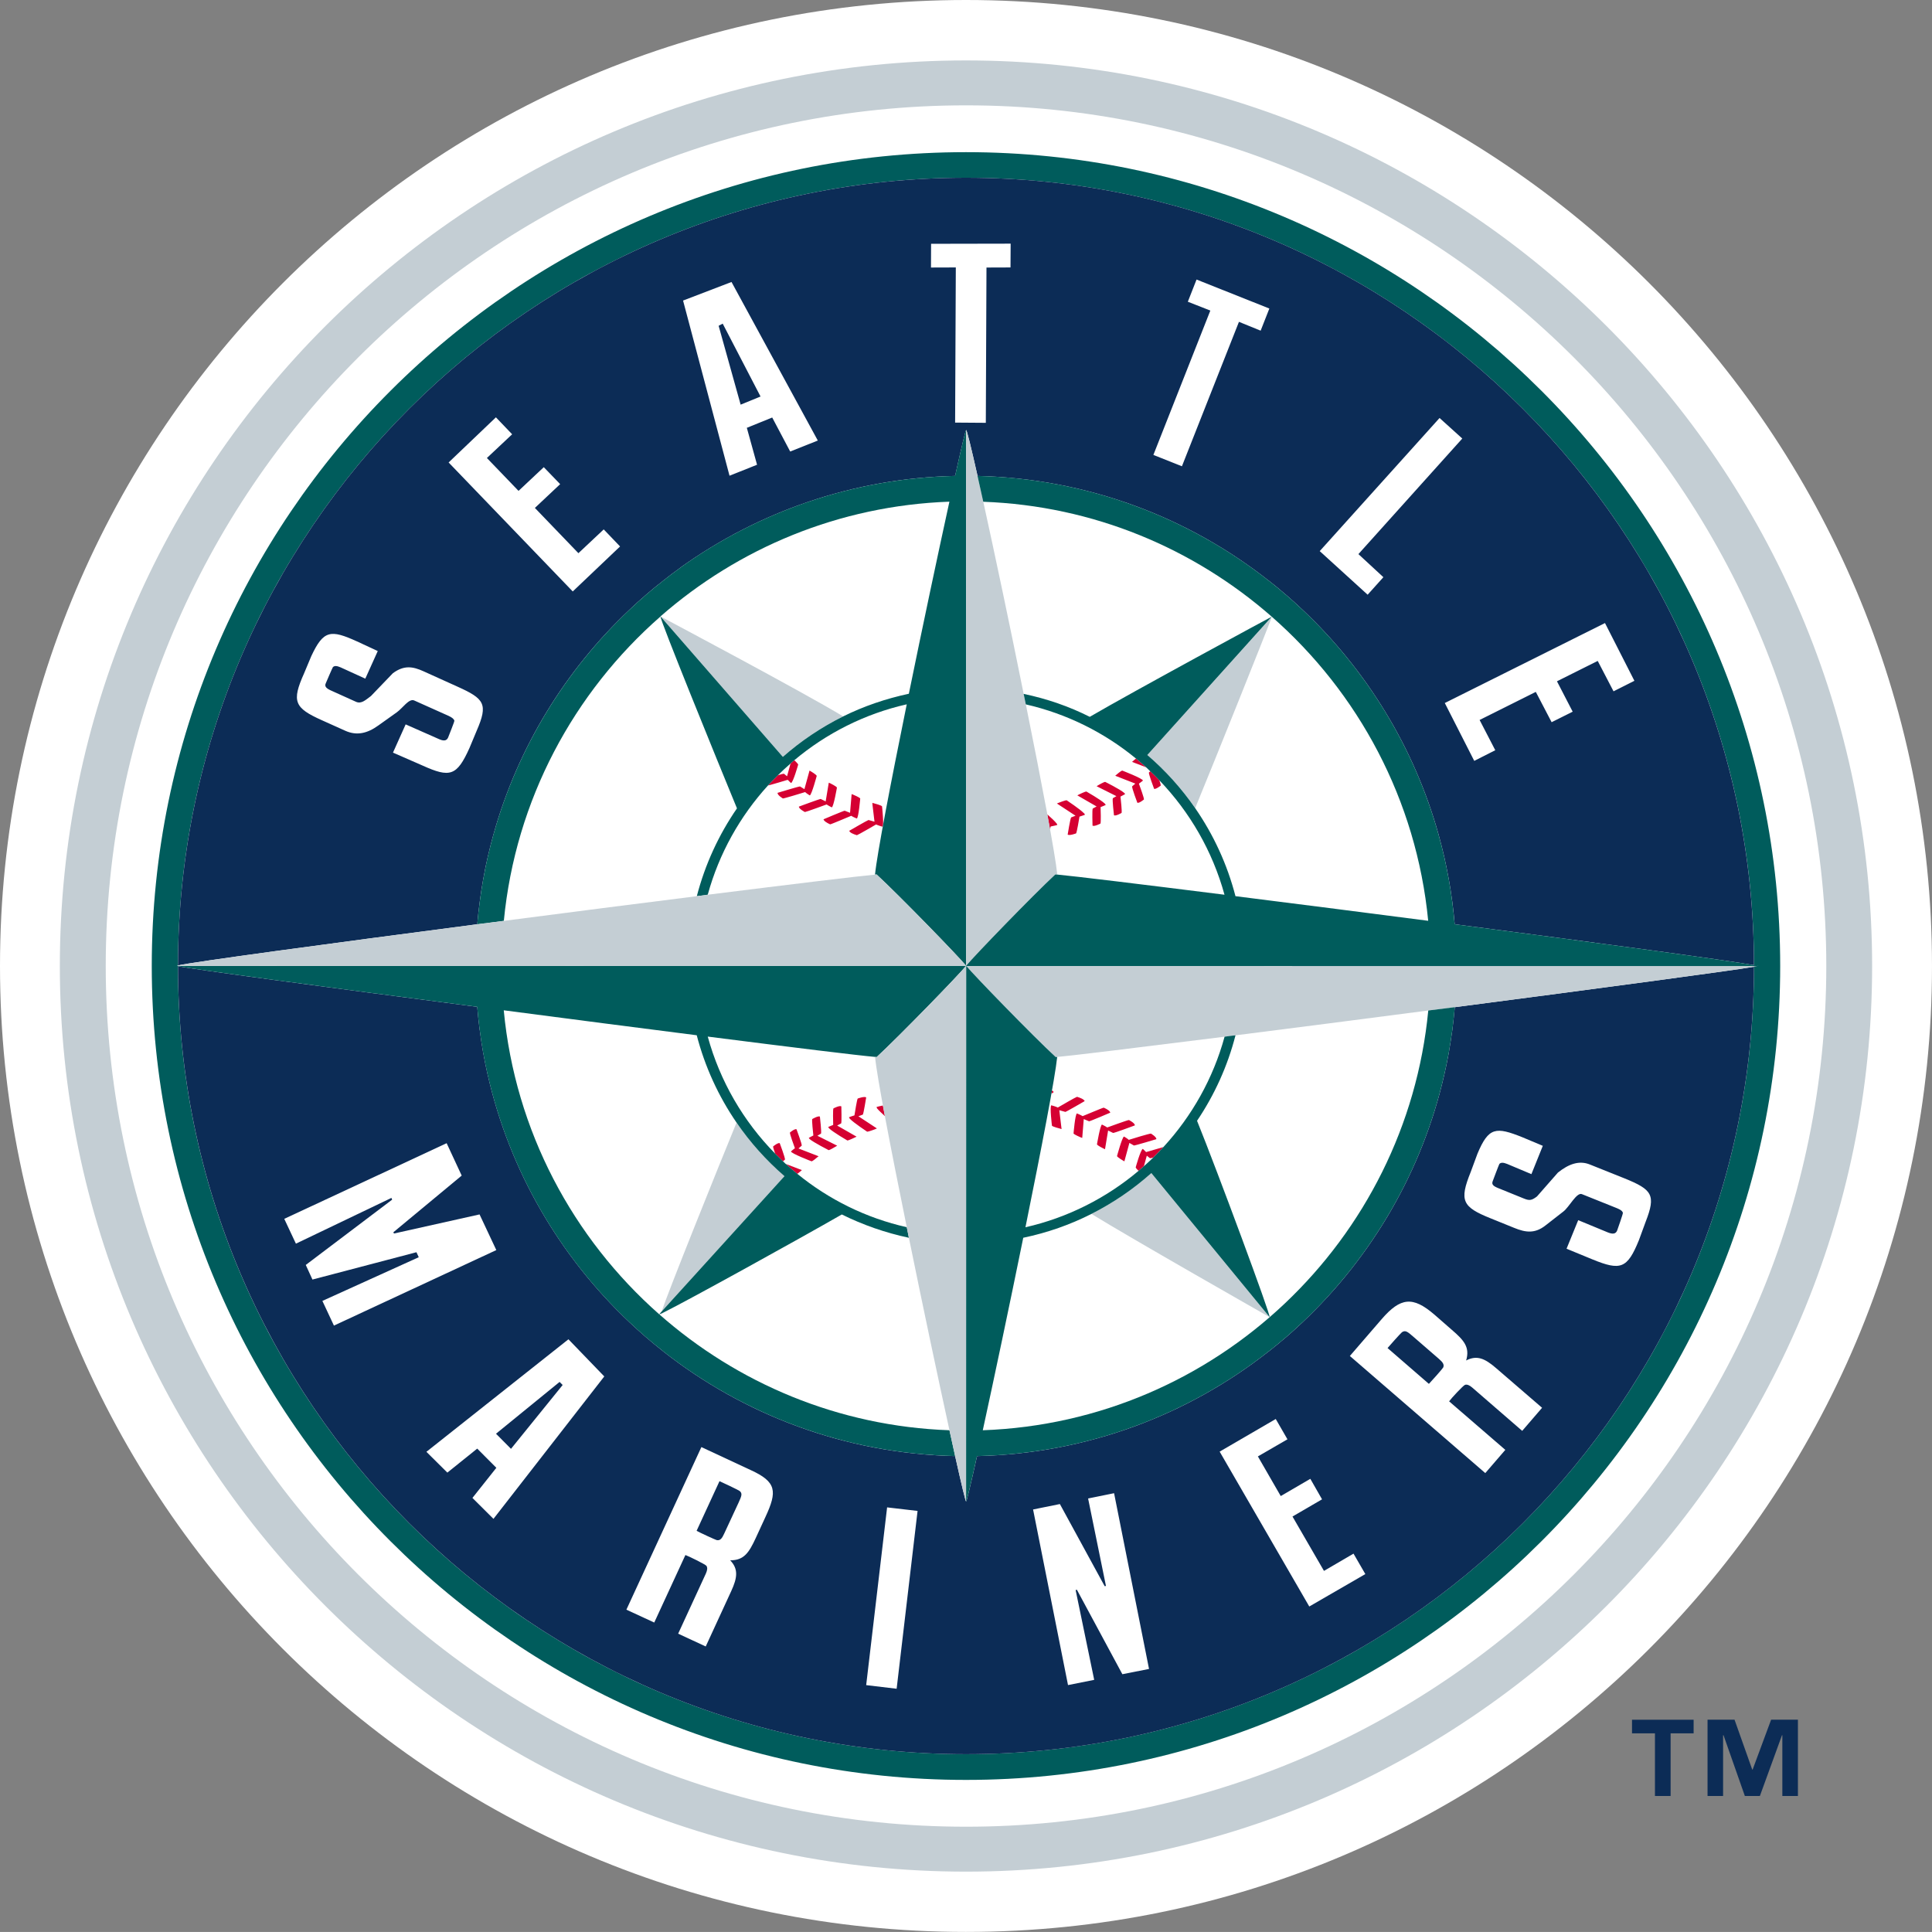 <?xml version="1.0" encoding="UTF-8"?>
<svg xmlns="http://www.w3.org/2000/svg" viewBox="0 0 232.651 232.642">
  <rect x="0" y="0" width="232.651" height="232.642" fill="#808080" stroke="none"/>
  <title>Seattle Mariners primary dark logo</title>
  <path d="M116.33 232.642c64.242 0 116.32-52.07 116.32-116.317C232.65 52.087 180.573 0 116.33 0S0 52.087 0 116.325c0 64.247 52.087 116.317 116.33 116.317z" fill="#FFF"></path>
  <path d="M116.325 211.238c-52.32 0-94.892-42.565-94.892-94.912 0-52.338 42.57-94.922 94.892-94.922 52.318 0 94.892 42.583 94.892 94.922 0 52.346-42.574 94.912-94.892 94.912zm0-192.915c-54.06 0-98.05 43.955-98.05 98.003 0 54.047 43.99 98.01 98.05 98.01s98.045-43.964 98.045-98.01c0-54.048-43.985-98.003-98.045-98.003z" fill="#005C5C"></path>
  <path d="M7.206 116.325c0 60.126 48.95 109.057 109.12 109.057s109.115-48.93 109.115-109.057c0-60.135-48.946-109.048-109.114-109.048S7.206 56.19 7.206 116.325zm5.527 0c0-57.154 46.468-103.64 103.592-103.64s103.597 46.486 103.597 103.64c0 57.153-46.473 103.647-103.597 103.647S12.733 173.48 12.733 116.325z" fill="#C4CED4"></path>
  <path d="M101.532 86.27c-4.773-2.906-22-12.042-22-12.042l14.74 16.916c2.186-1.926 4.623-3.56 7.26-4.874zM138.16 90.918c2.183 1.875 4.117 4.02 5.763 6.398 2.378-5.778 8.625-21.338 9.236-23.046l-15 16.648zM88.695 135.184c-2.337 5.678-8.207 20.3-9.024 22.752l14.794-16.304c-2.185-1.892-4.127-4.053-5.77-6.448zM79.584 158.305s.125-.1.364-.276c-.138.066-.263.124-.352.158-.012.06-.025.108-.012.117zM131.432 146.18c4.774 2.947 21.45 12.426 21.45 12.426l-14.24-17.342c-2.176 1.942-4.597 3.592-7.21 4.915z" fill="#C4CED4"></path>
  <path d="M95.256 94.292c.256-.067.863-2.227.863-2.227-.04-.117-.332-.385-.47-.52-.155.126-.302.26-.452.394l-.42 1.54-.38-.31c-.046-.01-.347.067-.716.176-.418.402-.812.812-1.2 1.24.556-.126 2.1-.595 2.373-.68.166.186.4.386.4.386z" fill="#D50032"></path>
  <path d="M97.518 95.784c.23-.1.833-2.353.833-2.353-.062-.167-.69-.535-.69-.535l-.183-.1-.046.183-.564 2.052-.532-.327c-.138-.01-2.7.77-2.7.77-.04.277.64.678.64.678.126.01 2.4-.677 2.676-.77.203.194.568.404.568.404zM96.927 97.785c.126 0 2.424-.846 2.61-.913.23.16.63.352.63.352.227-.11.617-2.386.617-2.386-.083-.16-.79-.503-.79-.503l-.19-.083-.037.21-.34 2.042-.6-.293c-.125-.008-2.625.922-2.625.922-.012.276.725.653.725.653zM99.234 98.79c.192.25.732.477.732.477.117 0 2.362-.963 2.537-1.03.238.16.674.327.674.327.222-.118.41-2.412.41-2.412-.1-.15-.833-.452-.833-.452l-.2-.075-.018.202-.172 2.05-.645-.25c-.127 0-2.547 1.03-2.547 1.03.002.05.027.09.06.133zM102.27 100.045c.008.05.04.093.08.135h.003c.214.226.834.394.834.394.113-.017 2.17-1.207 2.307-1.29.28.125.78.268.78.268.195-.167-.06-2.453-.06-2.453-.113-.143-.942-.353-.942-.353l-.222-.067.016.243.24 2.026-.72-.202c-.123.025-2.316 1.297-2.316 1.297zM113.072 100.557h.01-.01zM116.476 100.774l.004.01-.004-.01zM126.45 99.903c.038-.167.05-.31.067-.376.285-.042.8-.184.8-.184.012-.025-.013-.075-.06-.142l.022-.008-.04-.025c-.188-.26-.69-.72-1.126-1.105.123.644.23 1.264.336 1.84zM128.983 98.438c-.1.118-.414 2.06-.414 2.06.208.168 1.012-.14 1.012-.14.096-.11.364-1.75.41-2.02.27-.075.658-.226.658-.226 0-.026-.033-.084-.083-.142l.02-.01-.062-.032c-.444-.478-2.077-1.558-2.077-1.558-.155-.016-.9.277-.9.277l-.276.11 2.244 1.472-.533.208zM131.587 97.366c-.087.135-.025 2.06-.025 2.06.226.135.954-.25.954-.25.075-.117.03-1.658.017-1.985.263-.09.615-.258.615-.258 0-.033-.033-.075-.087-.135l.013-.008-.05-.034c-.47-.453-2.2-1.44-2.2-1.44-.146-.01-.832.326-.832.326l-.263.134 2.324 1.34-.463.25zM134.007 96.127c-.083.15.138 2.052.138 2.052.23.116.913-.286.913-.286.07-.126-.093-1.667-.13-1.968.24-.117.558-.302.558-.302 0-.033-.038-.075-.1-.125l.012-.018-.038-.01c-.468-.417-2.273-1.314-2.273-1.314-.155 0-.787.37-.787.37l-.247.15 2.386 1.197-.433.252zM136.33 94.695c-.05.168.63 1.977.63 1.977.243.067.795-.402.795-.402.03-.15-.477-1.55-.607-1.9.206-.135.486-.377.486-.377-.042-.26-2.49-1.198-2.49-1.198-.165.026-.66.46-.66.46l-.188.16 2.424.947-.39.333zm.722 1.767h-.004.004zM138.978 94.996c.247.058.796-.394.796-.394.016-.067-.058-.327-.16-.636-.356-.377-.72-.737-1.097-1.09l-.167.152c-.05.16.628 1.968.628 1.968zM136.32 91.747l1.7.653c-.403-.36-.81-.72-1.224-1.055-.15.11-.29.243-.29.243l-.187.16zM137.617 138.35c-.263.074-.858 2.227-.858 2.227.025.093.2.276.343.418.22-.184.43-.376.645-.56l.352-1.266.376.3c.026.01.176-.024.394-.074.42-.418.825-.83 1.223-1.264-.683.192-1.842.536-2.08.603-.166-.185-.396-.386-.396-.386z" fill="#D50032"></path>
  <path d="M138.6 136.507c-.125-.025-2.385.653-2.67.754-.206-.192-.582-.4-.582-.4-.23.1-.838 2.36-.838 2.36.08.16.712.528.712.528l.176.1.604-2.218.544.31c.126.016 2.7-.762 2.7-.762.03-.277-.645-.67-.645-.67zM135.95 134.874c-.126-.017-2.475.846-2.62.896-.227-.16-.633-.352-.633-.352-.222.117-.6 2.387-.6 2.387.084.16.775.494.775.494l.193.09.372-2.252.603.293c.13.018 2.617-.91 2.617-.91.026-.278-.707-.646-.707-.646zM133.63 133.852h.01l-.01-.008c-.188-.243-.715-.46-.715-.46-.13 0-2.408.98-2.542 1.02-.25-.15-.69-.326-.69-.326-.22.117-.407 2.42-.407 2.42.1.142.84.453.84.453l.206.076.184-2.27.64.27c.127 0 2.55-1.04 2.55-1.04.002-.04-.027-.092-.065-.134zM130.612 132.596c-.008-.04-.038-.092-.08-.125h-.008c-.218-.233-.834-.393-.834-.393-.113.017-2.21 1.223-2.307 1.29-.268-.134-.787-.268-.787-.268-.202.16.08 2.46.08 2.46.108.127.933.336.933.336l.225.067-.272-2.27.728.202c.128-.017 2.322-1.3 2.322-1.3zM126.79 131.39c-.04-.033-.068-.058-.113-.083-.017.134-.042.268-.068.394.163-.108.272-.183.272-.183-.01-.05-.043-.093-.093-.127zM103.903 134.22c.092-.116.402-2.067.402-2.067-.214-.167-1.022.134-1.022.134-.087.117-.347 1.742-.39 2.026-.275.075-.664.226-.664.226 0 .024.112.183.112.183.452.478 2.08 1.557 2.08 1.557.142.01.9-.276.9-.276l.276-.117-2.23-1.465.535-.2zM101.294 135.276c.075-.134.02-2.05.02-2.05-.237-.135-.953.25-.953.25-.074.11-.04 1.666-.028 1.984-.26.1-.603.25-.603.25 0 .034.124.177.124.177.47.453 2.186 1.45 2.186 1.45.15 0 .846-.336.846-.336l.264-.124-2.34-1.34.484-.26zM98.866 136.507c.08-.142-.134-2.052-.134-2.052-.23-.11-.922.302-.922.302-.067.117.1 1.658.135 1.977-.24.11-.553.292-.553.292.004.017.042.068.088.118v.01l.012.008c.457.4 2.3 1.34 2.3 1.34.15-.017.778-.395.778-.395l.243-.142-2.382-1.197.436-.26zM96.546 137.955c.045-.16-.633-1.976-.633-1.976-.247-.068-.79.4-.79.4-.04.143.476 1.55.602 1.894-.206.134-.478.385-.478.385.033.25 2.483 1.188 2.483 1.188.163-.025.66-.468.66-.468l.185-.142-2.424-.938.396-.345zM93.895 137.654c-.25-.067-.796.402-.796.402-.017.075.104.452.242.862.315.32.624.62.947.93l.237-.21c.05-.175-.632-1.984-.632-1.984zM96.562 140.903l-1.947-.745c.452.402.92.803 1.4 1.197.18-.134.355-.285.355-.285l.192-.167zM106.314 133.124c-.276.05-.754.176-.754.176-.012.042.013.083.055.15l-.017.01.038.032c.164.21.545.562.922.905-.08-.445-.164-.863-.244-1.273z" fill="#D50032"></path>
  <g>
    <path d="M211.745 116.317c-.033-.01-.084-.016-.164-.025.064.016.1.033.118.033.026 0 .047-.008.047-.008z" fill="#C4CED4"></path>
    <path d="M175.184 121.283c-.08.913-.18 1.817-.293 2.738-.008.018-.008.043-.012.07-.12.894-.263 1.774-.414 2.662 0 .025-.013.05-.013.084-.162.888-.342 1.758-.543 2.63 0 .016-.004.04-.013.05-2.65 11.556-8.697 21.83-17.04 29.71-.01 0-.01.01-.01.01-.632.603-1.285 1.18-1.942 1.76-.017.007-.03.024-.042.032-.666.56-1.323 1.122-2.006 1.65-.017.016-.038.016-.05.033-9.724 7.663-21.9 12.328-35.15 12.63-.75 3.374-1.253 5.485-1.316 5.467-.067.017-.57-2.093-1.323-5.468-13.256-.302-25.45-4.967-35.184-12.63-.008-.016-.016-.016-.03-.032-.685-.528-1.35-1.09-2.012-1.658-.013-.01-.026-.017-.038-.025-.666-.578-1.31-1.164-1.952-1.767-8.357-7.88-14.416-18.172-17.058-29.745-.01-.017-.01-.017-.013-.033-.2-.88-.376-1.75-.536-2.646-.003-.026-.003-.05-.015-.067-.155-.896-.293-1.776-.406-2.688-.01-.01-.01-.034-.014-.052-.112-.912-.214-1.817-.29-2.747v-.008c-17.97-2.336-34.42-4.547-36.033-4.9.02 52.34 42.582 94.897 94.892 94.897 52.29 0 94.83-42.517 94.888-94.822-3.023.51-18.866 2.63-36.03 4.865zM57.472 111.3c.075-.912.176-1.817.298-2.713.004-.033.004-.067.013-.092.113-.888.25-1.767.406-2.638.012-.042.016-.084.025-.117.154-.87.33-1.742.527-2.587.004-.034.016-.068.025-.1.202-.864.418-1.725.658-2.58 0 0 .004-.017.012-.034 2.93-10.485 8.684-19.78 16.39-27.04l.01-.01c.63-.603 1.274-1.18 1.93-1.742.022-.025.04-.033.064-.058.646-.56 1.31-1.097 1.985-1.625.017-.025.042-.04.058-.05.683-.545 1.378-1.063 2.085-1.574.01-.008.013-.008.02-.024 9.356-6.683 20.73-10.728 33.025-11.004h.01c.757-3.408 1.26-5.527 1.326-5.527.086-.025.606 2.102 1.376 5.527 13.223.32 25.382 4.974 35.088 12.63.02.008.038.024.05.032.684.527 1.34 1.08 1.998 1.65.02.01.038.025.058.042.658.57 1.294 1.147 1.923 1.742.008 0 .012.017.02.017 7.693 7.252 13.433 16.555 16.364 27.014 0 .016.01.025.01.04.237.855.455 1.71.656 2.572 0 .033.013.067.026.1.19.855.367 1.717.526 2.588.004.033.016.075.025.117.152.87.294 1.742.407 2.638.004.025.012.05.016.092.113.896.214 1.8.29 2.705v.008c17.2 2.236 33.056 4.372 36.04 4.925-.062-52.297-42.606-94.82-94.887-94.82-52.296 0-94.854 42.54-94.892 94.854 1.616-.395 18.076-2.614 36.034-4.96h.004z" fill="#0C2C56"></path>
    <path d="M153.624 170.875l1.41 2.446-3.56 2.06 2.752 4.774 3.564-2.076 1.41 2.47-3.558 2.07 3.79 6.547 3.558-2.077 1.423 2.462-6.75 3.903-10.793-18.65 6.754-3.928zM185.785 137.98l-1.373 3.41-2.93-1.232c-.445-.176-.738-.193-.926 0-.05.058-.767 1.984-.804 2.077-.163.394.088.603.64.828l3.096 1.256c.644.26.92.276 1.595-.244l2.52-2.872c1.31-1.047 2.575-1.5 3.873-.964l4.166 1.667c3.308 1.348 3.794 1.977 2.525 5.226-.038.117-.767 2.085-.81 2.21-1.398 3.442-2.21 3.693-5.58 2.32l-3.133-1.29 1.403-3.44 3.588 1.482c.566.218.922.192 1.098-.226.038-.11.724-2.044.695-2.136-.05-.218-.293-.385-.695-.553l-4.238-1.7c-.636-.26-1.528 1.558-2.236 2.094l-2.162 1.683c-1.252.98-2.35.863-3.76.285l-2.85-1.155c-3.4-1.365-3.778-2.12-2.387-5.57.052-.125.772-2.093.817-2.21 1.345-3.2 2.2-3.266 5.43-1.97l2.438 1.024z" fill="#FFF"></path>
    <g fill="#FFF">
      <path d="M110.493 181.945l-2.52 21.413-3.668-.436 2.52-21.404 3.668.427zM55.596 141.565l-8.228 6.825.075.15 10.305-2.3 2.018 4.294-19.554 9.095-1.39-2.974 11.603-5.26-.277-.602-12.523 3.29-.804-1.758 10.402-7.863-.087-.21-11.502 5.51-1.403-2.988 19.554-9.11 1.812 3.9zM90.374 177.013c3.157 1.44 3.232 2.57 1.804 5.653l-1.172 2.546c-.82 1.766-1.416 2.688-3.078 2.68 1.005 1.047.87 2.093.125 3.71l-3.07 6.665-3.32-1.54 3.343-7.252c.18-.41.205-.687.067-.913-.13-.184-2.17-1.18-2.537-1.306l-3.752 8.13-3.354-1.55 9.03-19.578 5.914 2.755zm-6.49 7.327c.268.16 2.29 1.105 2.466 1.13.373.042.59-.192.854-.786l1.742-3.752c.344-.762.5-1.098.105-1.4-.14-.108-2.14-1.062-2.41-1.17l-2.756 5.978zM127.63 181.116l5.394 9.89.155-.025-2.15-10.534 3.128-.636 4.208 21.162-3.21.636-5.478-10.174-.15.042 2.236 10.81-3.153.63-4.207-21.146 3.228-.654zM166.373 158.857c2.283-2.638 3.76-2.78 6.335-.57l2.12 1.852c1.477 1.263 2.193 2.1 1.724 3.69 1.293-.67 2.253-.25 3.6.914l5.545 4.782-2.395 2.78-6.038-5.233c-.327-.277-.603-.386-.846-.31-.226.075-1.69 1.658-1.917 1.985l6.768 5.845-2.412 2.797-16.308-14.103 3.825-4.43zm5.695 7.788c.226-.226 1.637-1.808 1.725-1.976.138-.328-.026-.612-.515-1.03l-3.132-2.714c-.632-.545-.91-.787-1.327-.495-.14.102-1.546 1.677-1.73 1.902l4.978 4.313z"></path>
    </g>
    <g fill="#FFF">
      <path d="M121.702 29.342l-.017 2.864-2.893.01-.08 18.7-3.697-.027.084-18.684-2.99.01.012-2.857 9.58-.018zM45.49 78.398l-1.5 3.325-2.97-1.357c-.464-.2-.732-.218-.93-.033-.054.06-.824 1.86-.862 1.952-.176.376.07.61.603.854l3.058 1.38c.628.26 1.097-.193 1.78-.703l2.64-2.747c1.35-.997 2.408-.813 3.686-.235l4.09 1.85c3.253 1.46 3.71 2.095 2.32 5.302-.05.125-.808 1.96-.87 2.085-1.525 3.39-2.345 3.61-5.666 2.11l-3.547-1.55 1.526-3.4L52.856 89c.558.25.913.233 1.102-.177.038-.11.78-1.935.757-2.036-.05-.2-.276-.385-.67-.57l-4.166-1.866c-.633-.276-1.37.905-2.095 1.424l-2.23 1.59c-1.304.94-2.576 1.257-3.966.637l-2.807-1.263c-3.34-1.49-3.68-2.27-2.164-5.653.053-.117.828-1.977.87-2.077 1.473-3.15 2.332-3.207 5.514-1.766L45.49 78.4zM59.717 50.253l1.955 2.043-3.04 2.856 3.81 3.96 3.04-2.855 1.972 2.043-3.044 2.864 5.242 5.45 3.048-2.863 1.968 2.053-5.698 5.418L54.022 55.69l5.695-5.435zM88.088 33.957L98.48 53.05l-3.325 1.323-2.165-4.095-3.056 1.24 1.23 4.446-3.315 1.323-5.595-21.094 5.833-2.236zm1.1 14.772l2.396-.98-4.556-8.777-.49.26 2.65 9.496zM152.854 37.156l-1.047 2.663-2.613-1.064-6.867 17.393-3.437-1.366 6.858-17.384-2.71-1.063 1.05-2.672 8.766 3.49zM176.088 52.808L163.58 66.725l3.007 2.78-1.896 2.11-5.77-5.25 14.43-16.03 2.738 2.473zM196.813 81.983l-2.512 1.265-1.904-3.66-4.908 2.453 1.893 3.66-2.536 1.266-1.905-3.65-6.768 3.382 1.888 3.643-2.533 1.282-3.546-6.967 19.29-9.63 3.543 6.958z"></path>
    </g>
    <path d="M116.338 51.785c-.067 0-.57 2.12-1.327 5.527h-.008c-12.293.277-23.682 4.322-33.024 11.004-.008.016-.012.016-.02.025-.708.512-1.404 1.03-2.086 1.575-.016.01-.04.025-.058.05-.674.528-1.34 1.064-1.984 1.625-.026.025-.042.033-.063.058-.657.562-1.302 1.14-1.93 1.742l-.012.01c-7.7 7.26-13.458 16.555-16.39 27.04l-.01.025c-.24.863-.457 1.724-.66 2.587-.008.033-.02.067-.024.1-.196.847-.372 1.717-.526 2.588-.01.033-.013.075-.026.117-.154.87-.292 1.75-.406 2.638-.01.025-.01.058-.013.092-.123.896-.223 1.8-.3 2.713h-.003c1.06-.142 2.132-.276 3.204-.41 1.404-14.57 8.425-27.518 18.864-36.654-.093.318 6.725 17.09 9.21 23.104-2.185 3.174-3.838 6.733-4.835 10.577.443-.058.887-.117 1.314-.176 1.364-4.965 3.885-9.453 7.256-13.155.39-.427.783-.837 1.2-1.24.49-.484.997-.953 1.517-1.406.15-.135.297-.27.452-.395 3.85-3.232 8.47-5.585 13.54-6.732-1.943 9.547-3.584 18.063-3.82 20.508.064-.008.14-.008.19-.016 2.746 2.537 9.935 9.94 10.78 10.996l-.002-64.515zm-6.892 31.755c-2.777.595-5.435 1.5-7.914 2.73-2.638 1.315-5.075 2.948-7.26 4.874L79.533 74.228c9.375-8.206 21.492-13.34 34.795-13.817-1.367 6.24-3.217 14.966-4.884 23.13z" fill="#005C5C"></path>
    <path d="M57.467 121.25c.075.93.177 1.833.29 2.746.003.017.003.042.012.05.112.913.25 1.793.405 2.69.012.015.012.04.016.066.16.896.336 1.766.537 2.646.004.016.004.016.013.033 2.642 11.574 8.7 21.866 17.058 29.746.64.603 1.285 1.19 1.952 1.767l.038.025c.66.57 1.327 1.13 2.013 1.658.014.016.022.016.03.033 9.736 7.66 21.93 12.326 35.185 12.627-.205-.938-.43-1.984-.683-3.107-13.37-.47-25.563-5.678-34.95-13.968.004.017.075-.016.214-.075.088-.033.214-.092.352-.16 2.906-1.44 16.31-8.843 21.422-11.782 2.533 1.256 5.238 2.203 8.077 2.806-.088-.426-.168-.845-.256-1.272-4.91-1.106-9.4-3.342-13.176-6.424-.478-.394-.947-.795-1.4-1.197-.112-.1-.217-.21-.326-.31-.322-.31-.632-.61-.947-.93-3.813-3.877-6.644-8.71-8.117-14.093 10.246 1.306 18.163 2.278 20.148 2.446.064.008.14.025.19.025 2.746-2.537 9.935-9.94 10.78-10.995l-95.046.016s.058.017.138.025c1.612.353 18.063 2.564 36.034 4.9v.01zm26.434 3.416c.99 3.81 2.626 7.36 4.795 10.518 1.64 2.395 3.584 4.556 5.77 6.45L79.67 157.936l-.292.327c-10.37-9.145-17.342-22.066-18.716-36.603 7.99 1.046 16.116 2.102 23.24 3.006z" fill="#005C5C"></path>
    <path d="M116.35 116.325h-.025s.013-.017.025-.025l.013-.026c.96-1.172 8-8.458 10.715-10.97.067 0 .15.01.24.01-.24-2.438-1.86-10.954-3.786-20.492-.088-.42-.172-.838-.264-1.265-1.64-8.173-3.488-16.89-4.86-23.137-.244-1.122-.48-2.16-.692-3.108-.77-3.425-1.29-5.552-1.377-5.527l.003 64.515c-.846 1.055-8.035 8.458-10.782 10.995-.05 0-.124-.017-.187-.025.234 2.428 1.875 10.953 3.82 20.508.086.427.166.846.255 1.273 1.666 8.183 3.52 16.942 4.886 23.18.25 1.123.478 2.17.683 3.108.754 3.375 1.256 5.486 1.323 5.468l.01-64.48z" fill="#C4CED4"></path>
    <path d="M116.343 116.3c-.846-1.055-8.035-8.458-10.782-10.995-.05.01-.124.01-.187.017-1.98.176-9.903 1.14-20.148 2.42-.427.058-.87.118-1.315.176-7.117.896-15.245 1.926-23.238 2.973-1.072.135-2.144.27-3.204.41-17.958 2.346-34.417 4.566-36.034 4.96-.088.015-.142.04-.138.057l95.047-.016zM116.363 116.325c.917 1.122 8.026 8.44 10.765 10.97.05 0 .113-.01.176-.017 1.955-.176 9.873-1.147 20.157-2.437.432-.066.876-.116 1.316-.166 7.118-.905 15.224-1.942 23.213-2.99l3.194-.4c17.163-2.237 33.007-4.355 36.03-4.867.192-.033.334-.058.423-.083l-95.274-.01z" fill="#C4CED4"></path>
    <path d="M175.17 111.293c-.074-.905-.18-1.81-.288-2.705-.004-.04-.012-.067-.016-.092-.113-.896-.256-1.767-.406-2.638-.01-.042-.02-.084-.025-.117-.16-.87-.335-1.732-.527-2.586-.013-.034-.026-.068-.026-.1-.2-.864-.418-1.718-.657-2.572 0-.016-.01-.025-.01-.042-2.93-10.46-8.67-19.762-16.362-27.014-.01 0-.013-.017-.02-.017-.63-.595-1.266-1.173-1.924-1.743-.022-.017-.04-.033-.06-.042-.657-.57-1.314-1.122-1.996-1.65-.013-.01-.03-.025-.05-.033-9.706-7.654-21.866-12.31-35.09-12.63.215.948.45 1.986.692 3.11 13.277.484 25.382 5.635 34.74 13.84-.016-.008-16.64 8.978-21.915 12.06-2.49-1.256-5.162-2.177-7.963-2.764.092.427.176.846.264 1.265 4.95 1.13 9.468 3.4 13.265 6.523.415.335.82.695 1.223 1.055.17.152.335.32.498.48.377.35.74.71 1.097 1.088 3.668 3.82 6.398 8.533 7.84 13.775-10.188-1.28-18.072-2.236-20.136-2.428-.088 0-.172-.01-.24-.01-2.712 2.514-9.755 9.8-10.714 10.97l-.013.027c-.012.008-.02.025-.02.025h.02l-.012 64.48c.063.018.565-2.092 1.315-5.467 13.252-.3 25.428-4.966 35.15-12.628.013-.017.033-.017.05-.033.684-.53 1.34-1.09 2.007-1.65.012-.01.025-.027.042-.034.657-.578 1.31-1.156 1.938-1.76 0 0 .004-.008.013-.008 8.344-7.88 14.39-18.155 17.04-29.71.01-.01.014-.034.014-.052.2-.87.38-1.742.544-2.63 0-.032.014-.058.014-.083.15-.888.293-1.767.414-2.663.004-.026.004-.05.013-.068.114-.92.215-1.825.294-2.738l-3.195.402c-2.652 27.693-25.538 49.54-53.645 50.546 1.36-6.238 3.207-14.998 4.873-23.18 2.898-.603 5.653-1.574 8.215-2.873 2.613-1.324 5.034-2.974 7.21-4.916l14.24 17.342c.202-.075-6.326-17.678-8.737-23.64 2.093-3.107 3.676-6.574 4.63-10.292-.44.05-.882.1-1.314.167-1.374 5.026-3.94 9.565-7.37 13.292-.397.435-.802.846-1.222 1.264-.368.352-.745.712-1.122 1.038-.214.184-.424.377-.645.56-3.865 3.26-8.52 5.637-13.62 6.793 1.942-9.563 3.583-18.105 3.822-20.508-.063.008-.126.016-.176.016-2.74-2.53-9.85-9.85-10.766-10.97l95.273.01h.1s-.017 0-.038-.01c-.018 0-.056-.017-.118-.033-.083-.017-.214-.042-.37-.067-2.984-.553-18.84-2.688-36.04-4.925v-.007zm-26.395-3.376c-.996-3.852-2.66-7.428-4.853-10.6-1.646-2.38-3.58-4.524-5.762-6.4l14.806-16.455.18-.2c10.417 9.127 17.43 22.065 18.837 36.62-7.987-1.04-16.102-2.068-23.208-2.965z" fill="#005C5C"></path>
  </g>
  <path d="M203.945 208.726h-2.77v7.545h-1.886v-7.544h-2.764v-1.64h7.42v1.64zm12.56 7.545h-1.875v-7.32h-.042l-2.663 7.32h-1.81l-2.57-7.32h-.05v7.32h-1.872v-9.186h3.25l2.13 6.004h.05l2.225-6.004h3.228v9.187z" fill="#0C2C56"></path>
  <path d="M59.73 172.65l1.804 1.818 6.222-7.688-.37-.37-7.657 6.24zm13.037-6.9L59.423 182.9l-2.533-2.52 2.88-3.627-2.303-2.312-3.596 2.89-2.524-2.504 17.104-13.55 4.317 4.474z" fill="#FFF"></path>
</svg>
